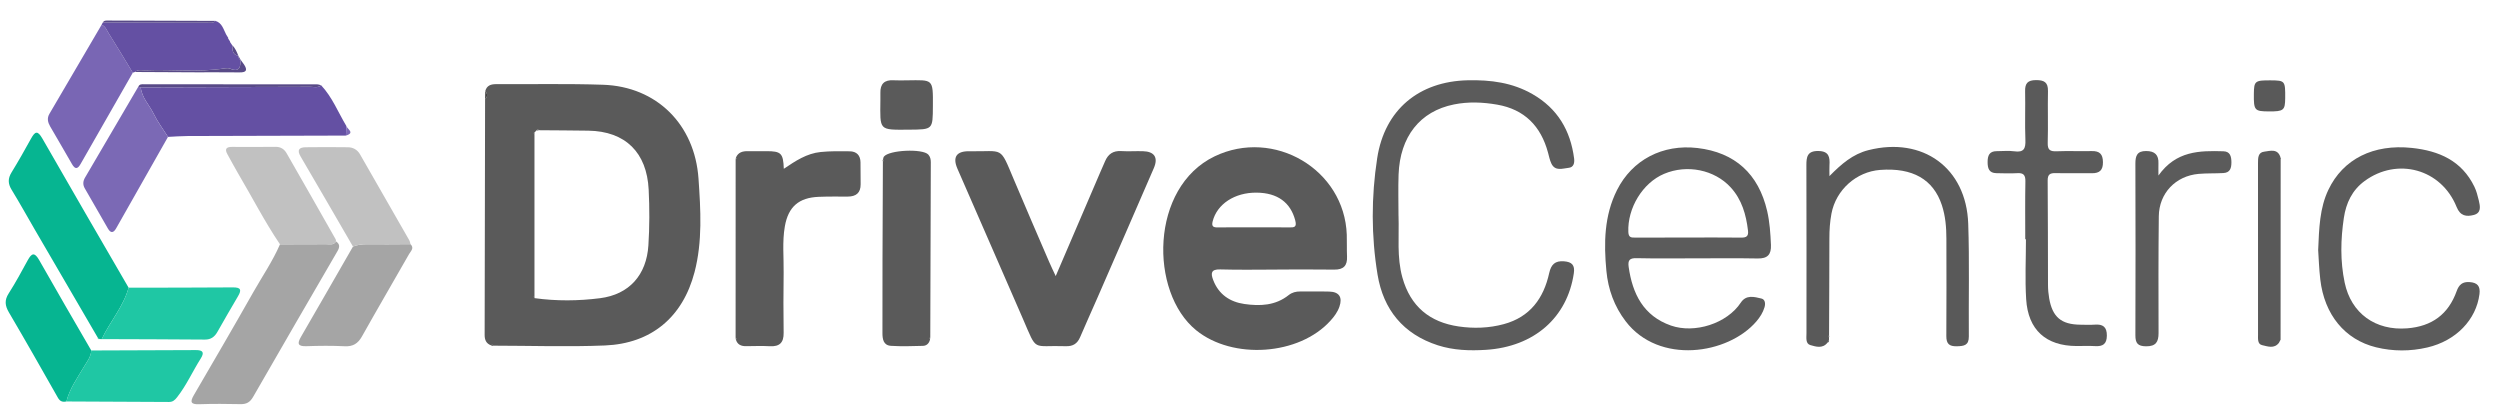 <svg width="180" height="30" viewBox="0 0 90 15" fill="none" xmlns="http://www.w3.org/2000/svg"><path d="M17.682 12.434C17.504 12.371 17.447 12.238 17.447 12.059C17.454 9.23 17.458 6.401 17.463 3.572C17.56 3.477 17.555 3.38 17.469 3.281C17.523 3.074 17.675 3.028 17.867 3.029C19.146 3.036 20.427 3.008 21.706 3.051C23.646 3.115 25.011 4.487 25.146 6.427C25.224 7.557 25.293 8.688 25.004 9.796C24.579 11.42 23.448 12.368 21.777 12.437C20.438 12.492 19.094 12.445 17.753 12.444C17.735 12.403 17.711 12.396 17.682 12.434L17.682 12.434ZM19.244 10.733C20.03 10.842 20.821 10.835 21.603 10.735C22.654 10.601 23.275 9.897 23.342 8.834C23.385 8.165 23.386 7.496 23.352 6.826C23.286 5.489 22.513 4.724 21.179 4.704C20.584 4.695 19.989 4.693 19.393 4.688C19.369 4.645 19.345 4.648 19.321 4.689C19.294 4.716 19.268 4.743 19.241 4.77C19.232 4.777 19.213 4.787 19.214 4.79C19.22 4.809 19.232 4.825 19.241 4.842C19.241 6.782 19.241 8.721 19.241 10.66C19.231 10.668 19.212 10.679 19.214 10.681C19.222 10.7 19.234 10.716 19.245 10.733H19.244Z" fill="#5A5A5A" /><path d="M45.98 9.705C45.296 9.705 44.612 9.72 43.93 9.699C43.587 9.688 43.585 9.846 43.675 10.081C43.871 10.597 44.276 10.869 44.798 10.944C45.359 11.024 45.915 11.004 46.393 10.623C46.512 10.528 46.655 10.491 46.811 10.493C47.159 10.498 47.507 10.487 47.855 10.497C48.212 10.507 48.336 10.701 48.219 11.041C48.153 11.233 48.034 11.393 47.901 11.54C46.772 12.799 44.378 12.957 43.064 11.891C41.371 10.517 41.4 6.744 43.727 5.628C45.857 4.606 48.402 6.094 48.484 8.452C48.493 8.713 48.481 8.974 48.493 9.235C48.508 9.564 48.367 9.711 48.031 9.706C47.347 9.696 46.663 9.703 45.98 9.703V9.705ZM45.139 8.185C45.561 8.185 45.982 8.179 46.404 8.187C46.599 8.19 46.695 8.182 46.626 7.924C46.457 7.293 45.994 6.942 45.241 6.935C44.449 6.926 43.812 7.346 43.655 7.971C43.612 8.145 43.672 8.19 43.836 8.187C44.27 8.18 44.704 8.185 45.139 8.184V8.185Z" fill="#5A5A5A" /><path d="M38.006 9.938C38.551 8.668 39.078 7.441 39.604 6.214C39.663 6.078 39.724 5.942 39.782 5.806C39.891 5.549 40.071 5.421 40.362 5.439C40.622 5.455 40.883 5.436 41.145 5.443C41.558 5.454 41.703 5.67 41.539 6.05C40.862 7.616 40.179 9.18 39.497 10.744C39.294 11.209 39.084 11.67 38.885 12.136C38.785 12.37 38.63 12.472 38.367 12.463C37.134 12.421 37.353 12.695 36.827 11.482C36.044 9.677 35.252 7.878 34.468 6.075C34.285 5.655 34.432 5.436 34.899 5.445C36.148 5.466 35.978 5.229 36.498 6.462C36.916 7.453 37.344 8.441 37.77 9.429C37.837 9.586 37.913 9.739 38.005 9.938H38.006Z" fill="#5A5A5A" /><path d="M50.347 7.772C50.372 8.512 50.281 9.257 50.486 9.991C50.778 11.035 51.472 11.6 52.51 11.752C53.05 11.831 53.602 11.814 54.136 11.669C55.08 11.414 55.571 10.741 55.771 9.831C55.841 9.517 55.985 9.382 56.305 9.407C56.585 9.429 56.702 9.54 56.658 9.837C56.423 11.434 55.229 12.483 53.495 12.594C52.91 12.631 52.325 12.612 51.762 12.431C50.52 12.03 49.801 11.149 49.592 9.887C49.363 8.496 49.364 7.087 49.579 5.694C49.847 3.952 51.079 2.928 52.842 2.89C53.663 2.872 54.447 2.972 55.173 3.39C56.071 3.906 56.536 4.694 56.668 5.702C56.689 5.87 56.651 6.025 56.47 6.042C56.252 6.063 55.984 6.177 55.847 5.882C55.79 5.76 55.764 5.623 55.728 5.492C55.471 4.542 54.885 3.939 53.898 3.767C53.381 3.677 52.856 3.656 52.342 3.76C51.117 4.006 50.4 4.919 50.349 6.282C50.331 6.778 50.346 7.275 50.346 7.772H50.347Z" fill="#5B5B5B" /><path d="M61.079 9.3C60.358 9.3 59.639 9.311 58.918 9.294C58.664 9.288 58.598 9.369 58.632 9.611C58.77 10.582 59.166 11.372 60.151 11.719C61.006 12.019 62.173 11.648 62.67 10.893C62.862 10.603 63.152 10.685 63.411 10.747C63.54 10.777 63.564 10.921 63.523 11.06C63.466 11.255 63.358 11.42 63.229 11.572C62.206 12.762 59.724 13.137 58.524 11.566C58.115 11.031 57.892 10.416 57.83 9.752C57.736 8.756 57.748 7.768 58.212 6.843C58.76 5.753 59.857 5.181 61.112 5.329C62.457 5.488 63.307 6.256 63.618 7.598C63.71 7.997 63.736 8.405 63.754 8.816C63.77 9.167 63.629 9.312 63.275 9.305C62.542 9.291 61.81 9.301 61.077 9.3H61.079ZM60.744 8.551C61.389 8.551 62.033 8.546 62.679 8.554C62.867 8.557 62.953 8.506 62.928 8.302C62.86 7.727 62.707 7.185 62.305 6.746C61.72 6.108 60.731 5.91 59.908 6.258C59.133 6.585 58.586 7.492 58.62 8.353C58.629 8.568 58.742 8.553 58.884 8.553C59.504 8.551 60.124 8.552 60.744 8.552V8.551Z" fill="#5B5B5B" /><path d="M26.482 12.151C26.482 10.013 26.482 7.875 26.483 5.737C26.493 5.731 26.512 5.725 26.511 5.721C26.509 5.702 26.502 5.685 26.496 5.667C26.578 5.478 26.74 5.44 26.924 5.442C27.148 5.444 27.371 5.442 27.595 5.442C28.12 5.442 28.197 5.517 28.217 6.077C28.637 5.794 29.04 5.523 29.547 5.472C29.895 5.437 30.242 5.443 30.589 5.447C30.835 5.45 30.977 5.59 30.978 5.849C30.979 6.11 30.981 6.371 30.983 6.632C30.986 6.947 30.815 7.077 30.516 7.077C30.168 7.077 29.82 7.072 29.473 7.086C28.756 7.115 28.378 7.445 28.255 8.147C28.157 8.702 28.219 9.263 28.211 9.821C28.201 10.541 28.201 11.262 28.211 11.983C28.216 12.332 28.068 12.482 27.718 12.464C27.433 12.449 27.146 12.459 26.86 12.462C26.682 12.464 26.546 12.409 26.491 12.223C26.5 12.216 26.517 12.204 26.515 12.201C26.507 12.184 26.494 12.168 26.483 12.153L26.482 12.151Z" fill="#5A5A5A" /><path d="M65.844 12.148C65.844 12.175 65.844 12.201 65.844 12.228L65.784 12.343C65.608 12.559 65.368 12.478 65.175 12.424C64.994 12.373 65.033 12.16 65.033 11.999C65.033 9.986 65.037 7.973 65.03 5.96C65.028 5.647 65.062 5.43 65.461 5.436C65.845 5.441 65.88 5.658 65.861 5.95C65.855 6.058 65.86 6.167 65.86 6.34C66.29 5.903 66.701 5.547 67.264 5.405C69.217 4.911 70.786 6.04 70.856 8.051C70.903 9.404 70.867 10.759 70.878 12.113C70.881 12.437 70.701 12.46 70.445 12.466C70.172 12.472 70.067 12.376 70.068 12.101C70.076 10.933 70.072 9.765 70.07 8.597C70.07 8.186 70.036 7.777 69.907 7.385C69.6 6.455 68.851 6.03 67.687 6.117C66.826 6.181 66.096 6.835 65.933 7.687C65.877 7.981 65.858 8.277 65.858 8.576C65.858 9.745 65.85 10.912 65.846 12.08C65.837 12.087 65.818 12.095 65.82 12.098C65.826 12.116 65.836 12.133 65.845 12.149L65.844 12.148Z" fill="#595959" /><path d="M83.454 9.005C83.488 8.2 83.509 7.491 83.821 6.835C84.35 5.721 85.447 5.179 86.826 5.325C87.806 5.429 88.623 5.785 89.078 6.722C89.153 6.876 89.195 7.047 89.236 7.214C89.287 7.424 89.336 7.666 89.055 7.739C88.794 7.807 88.57 7.781 88.437 7.449C87.887 6.083 86.304 5.65 85.124 6.518C84.674 6.848 84.458 7.314 84.379 7.842C84.263 8.618 84.245 9.398 84.408 10.173C84.64 11.283 85.52 11.911 86.659 11.82C87.548 11.75 88.141 11.315 88.439 10.482C88.523 10.249 88.648 10.138 88.902 10.155C89.186 10.174 89.297 10.299 89.261 10.587C89.145 11.508 88.419 12.268 87.384 12.509C86.771 12.651 86.151 12.652 85.539 12.503C84.414 12.227 83.677 11.328 83.53 10.059C83.486 9.677 83.474 9.292 83.454 9.006V9.005Z" fill="#5B5B5B" /><path d="M3.518 12.153C2.764 10.86 2.01 9.567 1.257 8.273C0.977 7.792 0.708 7.304 0.417 6.829C0.284 6.612 0.281 6.426 0.414 6.209C0.66 5.809 0.891 5.399 1.119 4.987C1.263 4.726 1.354 4.689 1.525 4.987C2.551 6.782 3.593 8.568 4.63 10.357C4.44 11.044 3.958 11.579 3.661 12.209C3.635 12.208 3.608 12.207 3.58 12.206C3.559 12.189 3.539 12.171 3.518 12.154V12.153Z" fill="#06B591" /><path d="M12.097 8.69C12.237 8.787 12.235 8.894 12.151 9.038C11.134 10.786 10.119 12.537 9.111 14.29C9.005 14.475 8.876 14.554 8.663 14.549C8.167 14.539 7.669 14.534 7.172 14.552C6.861 14.562 6.835 14.469 6.981 14.22C7.7 12.987 8.419 11.755 9.122 10.513C9.445 9.943 9.818 9.4 10.08 8.795C10.631 8.795 11.182 8.796 11.733 8.791C11.86 8.79 12.009 8.842 12.098 8.69H12.097Z" fill="#A5A5A5" /><path d="M72.909 8.615C72.909 7.92 72.901 7.224 72.914 6.529C72.918 6.3 72.844 6.219 72.617 6.234C72.369 6.249 72.12 6.238 71.872 6.234C71.602 6.231 71.554 6.058 71.554 5.832C71.554 5.601 71.616 5.441 71.883 5.442C72.094 5.443 72.309 5.418 72.515 5.447C72.863 5.497 72.927 5.345 72.914 5.033C72.891 4.451 72.917 3.866 72.904 3.283C72.898 2.997 73 2.886 73.294 2.884C73.587 2.882 73.733 2.958 73.727 3.278C73.714 3.898 73.736 4.52 73.718 5.14C73.71 5.393 73.798 5.456 74.035 5.446C74.456 5.429 74.879 5.449 75.301 5.439C75.584 5.432 75.703 5.546 75.706 5.835C75.71 6.128 75.584 6.239 75.306 6.236C74.871 6.231 74.436 6.242 74.001 6.232C73.803 6.228 73.715 6.275 73.716 6.499C73.727 7.754 73.723 9.008 73.728 10.262C73.728 10.423 73.744 10.586 73.771 10.744C73.89 11.417 74.207 11.681 74.89 11.689C75.064 11.691 75.239 11.7 75.412 11.687C75.706 11.664 75.85 11.77 75.847 12.085C75.844 12.383 75.703 12.477 75.427 12.46C75.204 12.447 74.981 12.457 74.757 12.457C73.657 12.453 73.011 11.88 72.942 10.773C72.897 10.055 72.934 9.333 72.934 8.614C72.924 8.614 72.915 8.614 72.906 8.614L72.909 8.615Z" fill="#5A5A5A" /><path d="M33.481 12.224C33.449 12.36 33.359 12.448 33.226 12.451C32.842 12.461 32.456 12.475 32.073 12.45C31.803 12.432 31.767 12.212 31.768 11.982C31.772 11.114 31.768 10.246 31.77 9.379C31.773 8.189 31.779 6.999 31.784 5.81C31.793 5.804 31.811 5.795 31.81 5.792C31.805 5.774 31.796 5.758 31.788 5.742C31.798 5.707 31.8 5.666 31.82 5.639C32.005 5.398 33.216 5.343 33.419 5.565C33.49 5.643 33.509 5.738 33.509 5.84C33.502 7.943 33.496 10.048 33.49 12.151C33.479 12.157 33.46 12.165 33.461 12.169C33.465 12.188 33.474 12.205 33.482 12.223L33.481 12.224Z" fill="#5A5A5A" /><path d="M12.454 4.881C10.553 4.886 8.654 4.889 6.753 4.897C6.518 4.898 6.284 4.917 6.049 4.928C5.874 4.651 5.673 4.387 5.531 4.094C5.377 3.777 5.104 3.518 5.067 3.145C7.101 3.14 9.135 3.135 11.169 3.127C11.3 3.127 11.443 3.175 11.561 3.07C11.961 3.497 12.172 4.041 12.467 4.533C12.463 4.649 12.458 4.766 12.453 4.882L12.454 4.881Z" fill="#6450A3" /><path d="M2.39 14.453C2.257 14.48 2.161 14.455 2.085 14.319C1.503 13.292 0.92 12.266 0.322 11.248C0.18 11.007 0.155 10.81 0.312 10.564C0.559 10.177 0.778 9.774 0.997 9.371C1.14 9.11 1.243 9.07 1.41 9.363C2.026 10.452 2.658 11.533 3.285 12.616C3.276 12.851 3.13 13.021 3.018 13.211C2.783 13.611 2.508 13.992 2.391 14.452L2.39 14.453Z" fill="#06B591" /><path d="M77.704 6.319C78.339 5.426 79.189 5.421 80.043 5.446C80.284 5.453 80.329 5.627 80.331 5.84C80.331 6.055 80.284 6.216 80.041 6.23C79.744 6.247 79.445 6.234 79.149 6.26C78.323 6.333 77.727 6.955 77.717 7.784C77.701 9.186 77.704 10.588 77.708 11.99C77.709 12.31 77.611 12.47 77.258 12.467C76.962 12.464 76.873 12.357 76.874 12.07C76.882 10.01 76.88 7.95 76.874 5.89C76.873 5.61 76.935 5.436 77.259 5.437C77.575 5.437 77.717 5.577 77.704 5.888C77.7 5.997 77.704 6.106 77.704 6.318V6.319Z" fill="#5B5B5B" /><path d="M14.778 8.79C14.925 8.932 14.786 9.042 14.726 9.148C14.162 10.137 13.587 11.12 13.03 12.112C12.884 12.37 12.707 12.481 12.405 12.465C11.948 12.442 11.489 12.447 11.031 12.463C10.718 12.473 10.693 12.37 10.836 12.124C11.463 11.044 12.084 9.959 12.707 8.877C12.858 8.816 13.012 8.793 13.177 8.794C13.71 8.799 14.244 8.793 14.777 8.79L14.778 8.79Z" fill="#A5A5A5" /><path d="M5.067 3.144C5.103 3.517 5.376 3.777 5.53 4.093C5.672 4.386 5.873 4.651 6.048 4.928C5.426 6.025 4.803 7.124 4.18 8.222C4.085 8.389 3.986 8.403 3.885 8.228C3.606 7.745 3.33 7.261 3.051 6.779C2.975 6.647 2.987 6.52 3.062 6.392C3.701 5.303 4.339 4.214 4.977 3.124C5.007 3.131 5.036 3.137 5.065 3.143L5.067 3.144Z" fill="#7B69B5" /><path d="M4.781 2.617C4.154 3.714 3.526 4.81 2.899 5.907C2.792 6.095 2.699 6.099 2.589 5.903C2.333 5.45 2.065 5.004 1.806 4.552C1.724 4.409 1.683 4.26 1.78 4.096C2.408 3.029 3.032 1.959 3.658 0.891C3.799 0.947 3.843 1.089 3.913 1.199C4.21 1.667 4.493 2.144 4.781 2.617Z" fill="#7966B4" /><path d="M14.778 8.789C14.245 8.792 13.711 8.798 13.178 8.793C13.013 8.792 12.858 8.816 12.707 8.876C12.079 7.794 11.454 6.711 10.82 5.631C10.685 5.4 10.765 5.305 11.001 5.301C11.509 5.294 12.019 5.294 12.528 5.301C12.71 5.304 12.864 5.389 12.959 5.553C13.552 6.584 14.142 7.615 14.733 8.648C14.757 8.689 14.764 8.741 14.779 8.788L14.778 8.789Z" fill="#C1C1C1" /><path d="M12.097 8.69C12.008 8.842 11.859 8.79 11.732 8.791C11.181 8.796 10.63 8.795 10.079 8.795C9.524 7.974 9.073 7.091 8.569 6.239C8.437 6.015 8.316 5.784 8.189 5.557C8.079 5.362 8.147 5.286 8.357 5.288C8.879 5.291 9.4 5.292 9.921 5.286C10.107 5.284 10.235 5.371 10.318 5.517C10.911 6.549 11.498 7.583 12.085 8.617C12.096 8.637 12.093 8.666 12.096 8.69H12.097Z" fill="#C1C1C1" /><path d="M2.39 14.452C2.508 13.993 2.782 13.611 3.017 13.212C3.13 13.021 3.275 12.852 3.284 12.617C4.539 12.612 5.794 12.611 7.049 12.603C7.307 12.601 7.365 12.688 7.226 12.908C6.934 13.367 6.715 13.869 6.375 14.301C6.286 14.414 6.214 14.472 6.081 14.471C4.851 14.465 3.621 14.459 2.391 14.453L2.39 14.452Z" fill="#1FC7A4" /><path d="M3.661 12.209C3.959 11.578 4.441 11.044 4.63 10.357C5.881 10.354 7.132 10.356 8.384 10.346C8.668 10.344 8.708 10.432 8.567 10.667C8.313 11.091 8.071 11.524 7.824 11.953C7.725 12.125 7.593 12.227 7.377 12.225C6.138 12.215 4.9 12.212 3.661 12.208V12.209Z" fill="#1FC7A4" /><path d="M4.781 2.618C4.493 2.144 4.21 1.668 3.913 1.2C3.843 1.09 3.799 0.947 3.658 0.891C3.672 0.864 3.687 0.837 3.701 0.81C4.961 0.812 6.22 0.815 7.48 0.817C7.576 0.817 7.679 0.839 7.757 0.752C7.996 0.826 8.042 1.052 8.139 1.237C8.16 1.271 8.18 1.305 8.201 1.339C8.217 1.351 8.221 1.368 8.213 1.386C8.235 1.421 8.258 1.455 8.279 1.489L8.285 1.518C8.311 1.557 8.338 1.597 8.364 1.636L8.36 1.629C8.364 1.796 8.364 1.966 8.581 2.009V2.008C8.586 2.07 8.595 2.131 8.666 2.156L8.662 2.149C8.663 2.408 8.624 2.613 8.281 2.471C8.228 2.449 8.158 2.45 8.098 2.46C7.151 2.611 6.198 2.492 5.249 2.532C5.117 2.537 4.976 2.489 4.857 2.591C4.832 2.599 4.807 2.607 4.782 2.616L4.781 2.618Z" fill="#6450A3" /><path d="M82.042 12.342C81.869 12.566 81.632 12.469 81.436 12.425C81.266 12.388 81.289 12.193 81.289 12.043C81.289 9.984 81.29 7.925 81.288 5.867C81.288 5.684 81.29 5.486 81.511 5.46C81.725 5.433 81.998 5.336 82.098 5.667C82.09 5.674 82.074 5.686 82.074 5.688C82.082 5.704 82.094 5.719 82.104 5.735C82.103 7.899 82.102 10.063 82.101 12.228C82.081 12.266 82.062 12.304 82.042 12.341V12.342Z" fill="#595959" /><path d="M32.654 2.892C33.593 2.882 33.591 2.82 33.584 3.825C33.579 4.666 33.584 4.661 32.737 4.668C31.62 4.677 31.685 4.706 31.694 3.609C31.694 3.523 31.697 3.436 31.694 3.349C31.684 3.02 31.84 2.869 32.17 2.89C32.331 2.9 32.492 2.892 32.654 2.892Z" fill="#5A5A5A" /><path d="M81.746 2.893C82.262 2.897 82.272 2.909 82.267 3.537C82.263 3.972 82.211 4.014 81.678 4.011C81.162 4.008 81.133 3.974 81.139 3.379C81.144 2.917 81.178 2.889 81.746 2.893Z" fill="#595959" /><path d="M5.067 3.144C5.038 3.137 5.008 3.131 4.979 3.125C5.02 3.018 5.114 3.033 5.199 3.033C7.271 3.033 9.344 3.034 11.417 3.037C11.465 3.037 11.513 3.058 11.561 3.069C11.443 3.173 11.3 3.125 11.169 3.125C9.135 3.134 7.101 3.138 5.067 3.143L5.067 3.144Z" fill="#584A87" /><path d="M4.856 2.592C4.974 2.49 5.117 2.539 5.249 2.533C6.197 2.494 7.151 2.613 8.097 2.461C8.157 2.451 8.227 2.45 8.281 2.472C8.624 2.615 8.663 2.408 8.661 2.15C8.704 2.208 8.748 2.266 8.788 2.326C8.914 2.521 8.874 2.61 8.628 2.606C8.098 2.598 7.568 2.606 7.038 2.603C6.311 2.601 5.584 2.596 4.856 2.592Z" fill="#584A87" /><path d="M7.758 0.753C7.68 0.839 7.576 0.817 7.48 0.817C6.22 0.816 4.961 0.813 3.702 0.81C3.746 0.73 3.825 0.74 3.897 0.74C5.184 0.744 6.47 0.748 7.757 0.752L7.758 0.753Z" fill="#584A87" /><path d="M8.582 2.01C8.365 1.966 8.366 1.796 8.361 1.629C8.472 1.735 8.526 1.873 8.582 2.01Z" fill="#584A87" /><path d="M12.454 4.881C12.458 4.765 12.463 4.649 12.468 4.532C12.497 4.65 12.792 4.778 12.454 4.881Z" fill="#7B69B5" /><path d="M17.469 3.282C17.555 3.381 17.56 3.478 17.463 3.573C17.465 3.476 17.467 3.379 17.469 3.282Z" fill="#414141" /><path d="M8.665 2.157C8.595 2.132 8.586 2.071 8.58 2.009C8.609 2.058 8.637 2.108 8.665 2.157Z" fill="#584A87" /><path d="M26.496 5.668C26.502 5.686 26.509 5.704 26.511 5.721C26.511 5.726 26.493 5.732 26.483 5.737C26.487 5.714 26.491 5.691 26.496 5.667V5.668Z" fill="#4A4A4A" /><path d="M82.103 5.736C82.093 5.72 82.081 5.705 82.074 5.689C82.072 5.686 82.089 5.675 82.098 5.668C82.112 5.69 82.115 5.712 82.103 5.736Z" fill="#414141" /><path d="M31.787 5.742C31.794 5.759 31.804 5.776 31.809 5.793C31.809 5.796 31.791 5.804 31.782 5.81C31.772 5.787 31.773 5.764 31.787 5.742Z" fill="#414141" /><path d="M8.365 1.636C8.339 1.597 8.313 1.558 8.286 1.519C8.312 1.558 8.339 1.597 8.365 1.636Z" fill="#584A87" /><path d="M8.28 1.49C8.258 1.456 8.235 1.422 8.213 1.387C8.236 1.422 8.258 1.456 8.28 1.49Z" fill="#584A87" /><path d="M8.201 1.339C8.18 1.306 8.16 1.272 8.139 1.238C8.16 1.271 8.18 1.305 8.201 1.339Z" fill="#584A87" /><path d="M65.844 12.148C65.835 12.131 65.825 12.115 65.819 12.097C65.818 12.094 65.836 12.085 65.845 12.078C65.855 12.101 65.855 12.124 65.844 12.148Z" fill="#414141" /><path d="M3.518 12.153C3.539 12.17 3.56 12.188 3.58 12.205C3.532 12.219 3.517 12.195 3.518 12.153Z" fill="#1FC7A4" /><path d="M26.482 12.151C26.494 12.167 26.506 12.183 26.514 12.2C26.516 12.203 26.499 12.215 26.491 12.222C26.488 12.198 26.485 12.175 26.482 12.151Z" fill="#4A4A4A" /><path d="M33.481 12.224C33.473 12.206 33.464 12.188 33.459 12.169C33.458 12.165 33.478 12.157 33.488 12.151C33.485 12.175 33.483 12.2 33.48 12.224H33.481Z" fill="#4A4A4A" /><path d="M65.785 12.343L65.845 12.228C65.853 12.281 65.835 12.32 65.785 12.343Z" fill="#414141" /><path d="M82.042 12.342C82.062 12.304 82.081 12.266 82.101 12.229C82.081 12.267 82.062 12.305 82.042 12.342Z" fill="#414141" /><path d="M17.682 12.434C17.711 12.396 17.734 12.404 17.753 12.444L17.716 12.45L17.682 12.434H17.682Z" fill="#4A4A4A" /><path d="M19.241 4.77C19.241 4.793 19.241 4.818 19.241 4.842C19.231 4.825 19.22 4.808 19.214 4.79C19.213 4.787 19.232 4.776 19.241 4.77H19.241Z" fill="#4A4A4A" /><path d="M19.393 4.688L19.357 4.697L19.321 4.69C19.344 4.649 19.369 4.646 19.393 4.688H19.393Z" fill="#4A4A4A" /><path d="M19.24 10.661C19.241 10.685 19.243 10.71 19.244 10.734C19.233 10.717 19.221 10.7 19.213 10.681C19.212 10.679 19.231 10.667 19.24 10.661Z" fill="#4A4A4A" /></svg>